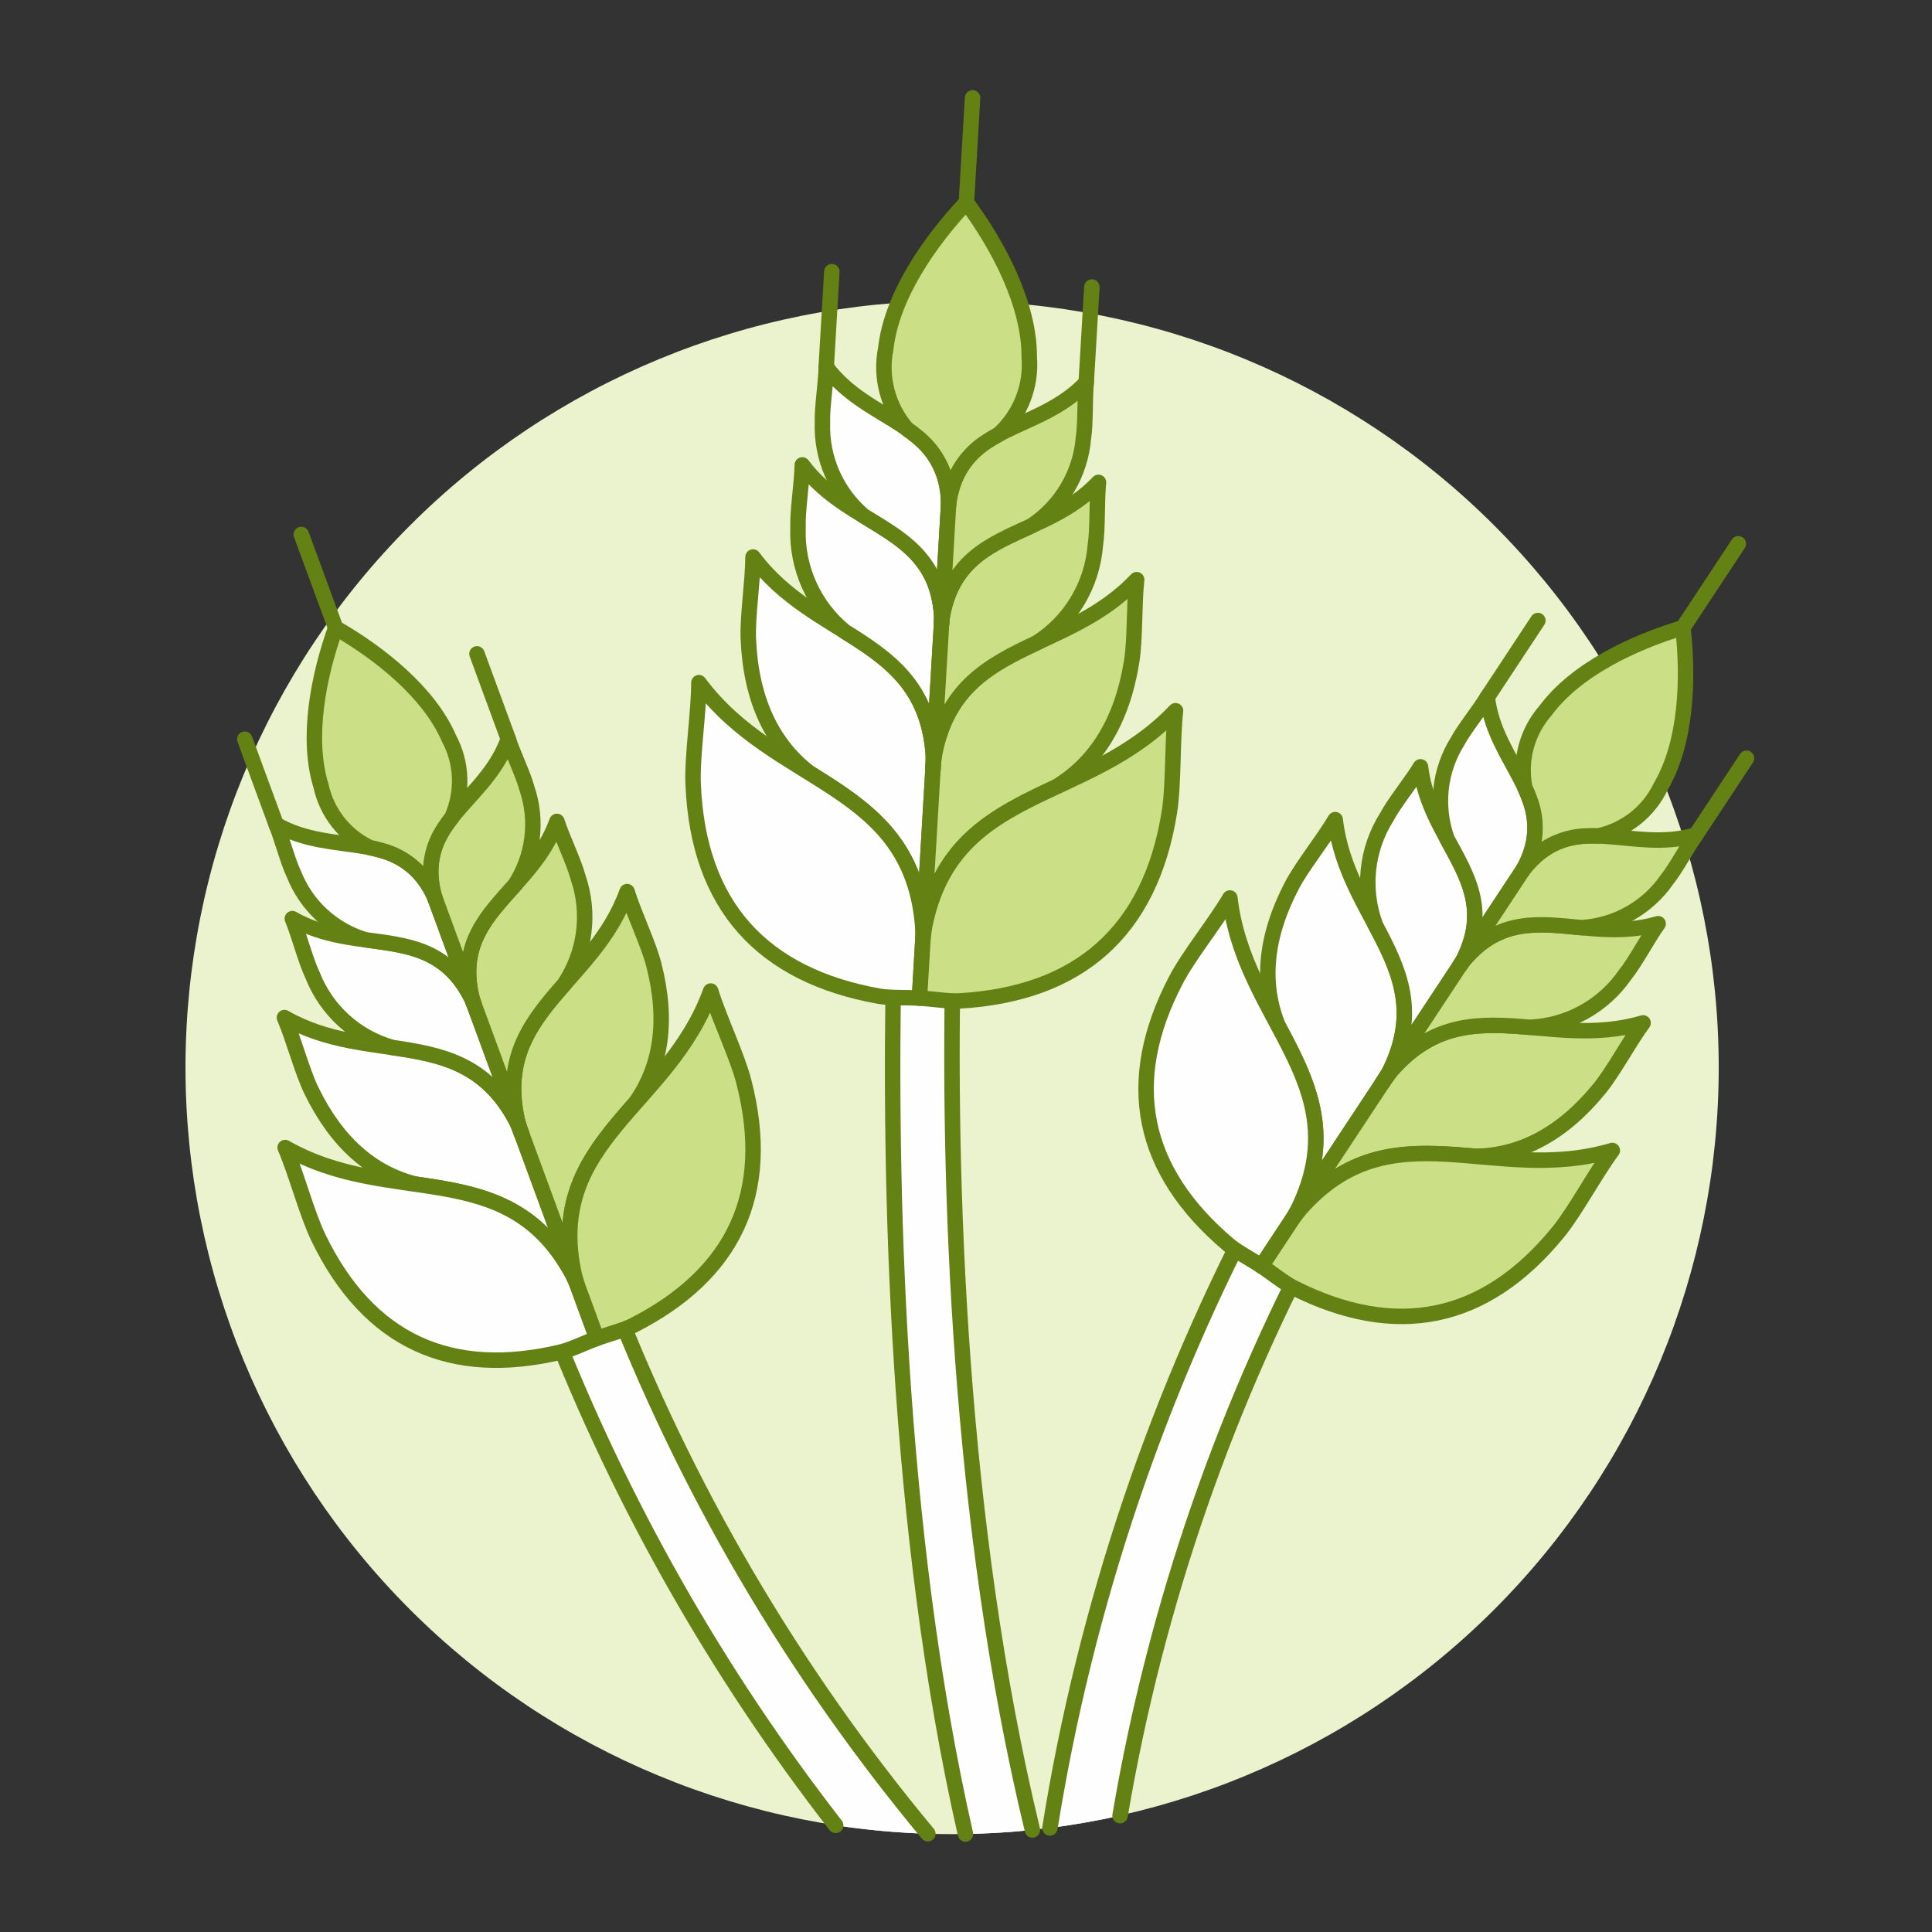 <?xml version="1.0" encoding="UTF-8"?>
<svg xmlns="http://www.w3.org/2000/svg" width="500" height="500" viewBox="0 0 500 500" fill="none">
  <rect x="0" y="0" width="500" height="500" fill="#333333" stroke="none"/>
  <g id="wheat">
    <path id="Vector" d="M48.004 276.268C48.004 328.887 68.907 379.351 106.114 416.558C143.321 453.765 193.785 474.668 246.404 474.668C299.023 474.668 349.487 453.765 386.694 416.558C423.901 379.351 444.804 328.887 444.804 276.268C444.804 223.649 423.901 173.185 386.694 135.978C349.487 98.771 299.023 77.868 246.404 77.868C193.785 77.868 143.321 98.771 106.114 135.978C68.907 173.185 48.004 223.649 48.004 276.268Z" fill="#EAF2CE"></path>
    <path id="Vector_2" d="M386.46 204.993L327.376 308.305C299.776 359.744 280.965 415.432 271.72 473.071C277.86 472.287 283.91 471.228 289.868 469.892C299.137 415.246 317.426 362.522 343.987 313.875L402.426 212.195L386.46 204.993Z" fill="#FFFEFF"></path>
    <path id="Vector_3" d="M289.868 469.892C299.137 415.246 317.426 362.522 343.987 313.875L402.426 212.195L386.46 204.973L327.376 308.305C299.776 359.744 280.965 415.432 271.72 473.071" stroke="#648213" stroke-width="4" stroke-linecap="round" stroke-linejoin="round"></path>
    <path id="Vector_4" d="M157.556 333.417L115.51 217.16L98.249 222.68L142.542 342.44C160.723 389.089 185.557 432.863 216.272 472.401C224.166 473.598 232.124 474.322 240.105 474.569C205.023 432.371 177.133 384.682 157.556 333.417Z" fill="#FFFEFF"></path>
    <path id="Vector_5" d="M240.125 474.569C205.036 432.373 177.139 384.683 157.556 333.417L115.51 217.16L98.249 222.68L142.542 342.44C160.723 389.089 185.557 432.863 216.272 472.401" stroke="#648213" stroke-width="4" stroke-linecap="round" stroke-linejoin="round"></path>
    <path id="Vector_6" d="M252.678 124.829H236.385L231.326 246.801C230.081 306.117 231.846 395.383 249.856 474.638C255.696 474.539 261.472 474.19 267.186 473.592C248.071 394.549 245.174 305.249 246.726 244.827L252.678 124.829Z" fill="#FFFEFF"></path>
    <path id="Vector_7" d="M267.186 473.592C248.071 394.549 245.174 305.249 246.726 244.827L252.678 124.829H236.385L231.326 246.801C230.081 306.117 231.846 395.383 249.856 474.638" stroke="#648213" stroke-width="4" stroke-linecap="round" stroke-linejoin="round"></path>
    <path id="Vector_8" d="M77.977 138.321L86.866 162.496" stroke="#648213" stroke-width="4" stroke-linecap="round" stroke-linejoin="round"></path>
    <path id="Vector_9" d="M133.509 289.868C120.068 264.696 95.813 276.07 73.612 263.352C75.993 268.917 78.151 277.206 80.591 282.235C87.079 295.577 96.111 303.563 107.469 306.435C123.545 308.761 138.221 311.286 148.176 329.891C148.771 331.007 150.16 334.632 150.16 334.632L135.107 293.683C134.653 292.38 134.119 291.106 133.509 289.868Z" fill="#FFFEFF" stroke="#648213" stroke-width="4" stroke-linecap="round" stroke-linejoin="round"></path>
    <path id="Vector_10" d="M133.837 289.744C127.771 261.864 153.607 254.831 162.287 230.75C164.083 236.534 167.808 244.241 169.202 249.658C172.907 264.042 171.186 275.946 164.405 285.499C153.662 297.69 144.104 309.133 148.583 329.742C148.851 330.977 150.15 334.632 150.15 334.632L135.097 293.683C134.595 292.397 134.175 291.082 133.837 289.744Z" fill="#CBDF86" stroke="#648213" stroke-width="4" stroke-linecap="round" stroke-linejoin="round"></path>
    <path id="Vector_11" d="M154.47 346.378C151.678 347.37 147.854 349.255 145.2 349.889C116.725 356.695 95.486 347.216 82.461 320.432C79.426 314.187 76.752 303.895 73.796 296.981C101.379 312.779 131.486 298.653 148.196 329.911C148.954 331.449 149.616 333.033 150.18 334.652L154.47 346.378Z" fill="#FFFEFF" stroke="#648213" stroke-width="4" stroke-linecap="round" stroke-linejoin="round"></path>
    <path id="Vector_12" d="M154.47 346.378C157.243 345.331 161.37 344.285 163.805 343.05C189.91 329.787 199.949 308.826 192.509 279.953C190.778 273.228 186.15 263.655 183.923 256.473C173.12 286.377 141.054 295.136 148.583 329.742C149.004 331.403 149.528 333.036 150.15 334.632L154.47 346.378Z" fill="#CBDF86" stroke="#648213" stroke-width="4" stroke-linecap="round" stroke-linejoin="round"></path>
    <path id="Vector_13" d="M101.562 271.095C114.185 272.945 125.678 275.207 133.509 289.868C134.116 291.106 134.646 292.38 135.097 293.683L122.865 260.416C122.583 259.61 122.251 258.821 121.873 258.055C111.775 238.399 92.798 247.545 75.651 237.744C77.442 242.084 79.029 248.477 80.899 252.401C82.668 256.899 85.454 260.927 89.039 264.17C92.623 267.413 96.909 269.783 101.562 271.095Z" fill="#FFFEFF" stroke="#648213" stroke-width="4" stroke-linecap="round" stroke-linejoin="round"></path>
    <path id="Vector_14" d="M146.009 254.757C137.577 264.339 130.3 273.505 133.832 289.744C134.171 291.082 134.592 292.397 135.092 293.683L122.865 260.416C122.553 259.624 122.288 258.814 122.072 257.991C117.032 236.474 137.418 231.152 144.129 212.577C145.577 217.041 148.508 222.943 149.629 227.139C151.195 231.71 151.683 236.581 151.055 241.372C150.427 246.163 148.7 250.744 146.009 254.757Z" fill="#CBDF86" stroke="#648213" stroke-width="4" stroke-linecap="round" stroke-linejoin="round"></path>
    <path id="Vector_15" d="M76.068 226.237C77.665 230.277 80.157 233.903 83.356 236.843C86.555 239.782 90.378 241.959 94.539 243.21C105.416 244.698 115.46 245.526 121.898 258.055C122.178 258.626 122.426 259.212 122.642 259.811L112.886 233.275C112.645 232.567 112.362 231.875 112.038 231.202C103.174 213.946 86.513 221.976 71.465 213.375C73.037 217.185 74.416 222.794 76.068 226.237Z" fill="#FFFEFF" stroke="#648213" stroke-width="4" stroke-linecap="round" stroke-linejoin="round"></path>
    <path id="Vector_16" d="M71.465 213.375L63.35 191.308" stroke="#648213" stroke-width="4" stroke-linecap="round" stroke-linejoin="round"></path>
    <path id="Vector_17" d="M136.376 204.065C137.776 208.178 138.226 212.554 137.692 216.866C137.159 221.177 135.656 225.312 133.296 228.96C126 237.139 118.858 244.276 122.072 257.991C122.228 258.607 122.418 259.215 122.642 259.811L112.886 233.275C112.611 232.579 112.379 231.866 112.191 231.142C107.767 212.254 125.658 207.582 131.535 191.284C132.825 195.202 135.394 200.4 136.376 204.065Z" fill="#CBDF86" stroke="#648213" stroke-width="4" stroke-linecap="round" stroke-linejoin="round"></path>
    <path id="Vector_18" d="M131.555 191.284L123.441 169.216" stroke="#648213" stroke-width="4" stroke-linecap="round" stroke-linejoin="round"></path>
    <path id="Vector_19" d="M112.658 232.64C112.48 232.151 112.325 231.655 112.191 231.152C111.402 228.289 111.248 225.289 111.74 222.361C112.232 219.432 113.357 216.647 115.038 214.199C115.629 213.296 116.273 212.413 116.953 211.545C118.393 208.319 119.077 204.807 118.952 201.276C118.826 197.745 117.895 194.29 116.229 191.174C111.11 179.27 98.343 169.097 86.866 162.506C82.402 174.96 79.257 190.981 83.066 203.366C83.816 206.819 85.344 210.055 87.535 212.826C89.727 215.598 92.522 217.832 95.709 219.357C96.791 219.575 97.852 219.828 98.889 220.136C101.755 220.913 104.417 222.306 106.688 224.219C108.959 226.133 110.785 228.519 112.038 231.212C112.27 231.676 112.477 232.153 112.658 232.64Z" fill="#CBDF86" stroke="#648213" stroke-width="4" stroke-linecap="round" stroke-linejoin="round"></path>
    <path id="Vector_20" d="M251.701 25.332L250.104 52.399" stroke="#648213" stroke-width="4" stroke-linecap="round" stroke-linejoin="round"></path>
    <path id="Vector_21" d="M241.508 194.944C239.128 165 210.945 165.774 194.884 144.149C194.84 150.522 193.431 159.425 193.669 165.308C194.314 180.917 199.671 192.419 209.422 199.978C223.96 208.991 237.079 217.616 238.84 239.748C238.944 241.072 238.746 245.159 238.746 245.159L241.454 199.299C241.562 197.85 241.58 196.395 241.508 194.944Z" fill="#FFFEFF" stroke="#648213" stroke-width="4" stroke-linecap="round" stroke-linejoin="round"></path>
    <path id="Vector_22" d="M241.876 194.979C247.758 165.516 275.653 169.603 294.164 150.016C293.465 156.35 293.812 165.363 292.879 171.171C290.399 186.601 283.738 197.389 273.163 203.748C257.668 210.99 243.621 218.013 239.272 239.787C239.014 241.087 238.726 245.169 238.726 245.169L241.434 199.309C241.491 197.858 241.638 196.411 241.876 194.979Z" fill="#CBDF86" stroke="#648213" stroke-width="4" stroke-linecap="round" stroke-linejoin="round"></path>
    <path id="Vector_23" d="M237.952 258.318C234.837 258.105 230.358 258.318 227.536 257.822C197.186 252.406 180.679 234.312 179.389 202.964C179.092 195.663 180.838 184.612 180.877 176.676C200.851 203.535 235.849 202.572 238.805 239.768C238.885 241.57 238.853 243.375 238.711 245.174L237.952 258.318Z" fill="#FFFEFF" stroke="#648213" stroke-width="4" stroke-linecap="round" stroke-linejoin="round"></path>
    <path id="Vector_24" d="M237.952 258.318C241.067 258.472 245.491 259.201 248.368 259.037C279.12 257.227 297.661 241.181 302.631 210.221C303.786 203.004 303.35 191.814 304.223 183.933C281.228 208.237 246.583 203.183 239.281 239.772C238.987 241.553 238.803 243.351 238.731 245.154L237.952 258.318Z" fill="#CBDF86" stroke="#648213" stroke-width="4" stroke-linecap="round" stroke-linejoin="round"></path>
    <path id="Vector_25" d="M218.578 163.398C229.986 170.491 240.12 177.515 241.508 194.954C241.573 196.406 241.549 197.86 241.434 199.309L243.631 162.054C243.705 161.16 243.724 160.262 243.691 159.366C242.203 136.148 220.052 136.986 207.632 120.316C207.532 125.276 206.372 132.096 206.526 136.684C206.342 141.764 207.334 146.818 209.425 151.452C211.516 156.086 214.648 160.174 218.578 163.398Z" fill="#FFFEFF" stroke="#648213" stroke-width="4" stroke-linecap="round" stroke-linejoin="round"></path>
    <path id="Vector_26" d="M268.352 166.335C256.19 172.039 245.298 177.817 241.871 194.979C241.636 196.412 241.488 197.858 241.429 199.309L243.631 162.054C243.663 161.157 243.747 160.263 243.884 159.376C248.08 136.49 269.994 139.933 284.288 124.839C283.792 129.755 284.15 136.684 283.465 141.207C283.052 146.277 281.473 151.182 278.851 155.541C276.23 159.9 272.637 163.594 268.352 166.335Z" fill="#CBDF86" stroke="#648213" stroke-width="4" stroke-linecap="round" stroke-linejoin="round"></path>
    <path id="Vector_27" d="M212.85 109.374C212.69 113.946 213.569 118.494 215.42 122.677C217.271 126.86 220.047 130.569 223.538 133.524C233.409 139.541 242.753 144.565 243.691 159.366C243.726 160.027 243.726 160.689 243.691 161.35L245.442 131.635C245.509 130.849 245.527 130.061 245.496 129.274C244.202 108.893 224.749 109.632 213.842 94.995C213.737 99.36 212.721 105.361 212.85 109.374Z" fill="#FFFEFF" stroke="#648213" stroke-width="4" stroke-linecap="round" stroke-linejoin="round"></path>
    <path id="Vector_28" d="M213.822 95.02L215.28 70.314" stroke="#648213" stroke-width="4" stroke-linecap="round" stroke-linejoin="round"></path>
    <path id="Vector_29" d="M280.39 113.357C280.01 117.916 278.603 122.329 276.273 126.267C273.943 130.204 270.752 133.562 266.938 136.089C256.428 140.9 246.558 144.793 243.884 159.401C243.778 160.058 243.707 160.72 243.671 161.385L245.422 131.669C245.451 130.882 245.528 130.097 245.65 129.318C249.33 109.23 268.565 112.251 281.114 99.003C280.692 103.308 280.995 109.389 280.39 113.357Z" fill="#CBDF86" stroke="#648213" stroke-width="4" stroke-linecap="round" stroke-linejoin="round"></path>
    <path id="Vector_30" d="M281.114 98.993L282.572 74.282" stroke="#648213" stroke-width="4" stroke-linecap="round" stroke-linejoin="round"></path>
    <path id="Vector_31" d="M245.467 130.96C245.499 130.41 245.56 129.862 245.65 129.318C246.093 126.224 247.206 123.263 248.913 120.644C250.62 118.025 252.878 115.81 255.53 114.156C256.483 113.526 257.475 112.95 258.506 112.4C261.252 109.889 263.387 106.785 264.75 103.323C266.112 99.861 266.666 96.134 266.368 92.426C266.437 78.786 258.397 63.588 250.099 52.399C240.536 62.537 230.755 76.678 229.228 90.238C228.498 93.885 228.61 97.649 229.555 101.246C230.501 104.842 232.255 108.175 234.684 110.991C235.631 111.656 236.553 112.35 237.421 113.079C239.861 115.034 241.844 117.499 243.231 120.3C244.618 123.102 245.376 126.173 245.452 129.298C245.489 129.852 245.494 130.406 245.467 130.96Z" fill="#CBDF86" stroke="#648213" stroke-width="4" stroke-linecap="round" stroke-linejoin="round"></path>
    <path id="Vector_32" d="M449.878 140.726L435.539 162.446" stroke="#648213" stroke-width="4" stroke-linecap="round" stroke-linejoin="round"></path>
    <path id="Vector_33" d="M359.879 276.739C372.279 250.719 348.516 237.818 345.549 212.12C342.445 217.393 336.993 224.114 334.37 229.118C327.401 242.396 326.325 254.524 330.789 265.49C338.536 279.963 345.292 293.435 336.111 312.67C335.56 313.82 333.437 317.134 333.437 317.134L357.741 280.335C358.528 279.183 359.242 277.982 359.879 276.739Z" fill="#FFFEFF" stroke="#648213" stroke-width="4" stroke-linecap="round" stroke-linejoin="round"></path>
    <path id="Vector_34" d="M360.172 276.933C379.218 255.287 400.432 272.087 425.227 264.721C421.596 269.642 417.559 277.295 413.988 281.675C404.519 293.301 393.79 299.035 381.951 299.263C365.583 297.829 350.554 296.912 336.478 312.908C335.634 313.865 333.437 317.119 333.437 317.119L357.741 280.32C358.484 279.145 359.296 278.013 360.172 276.933Z" fill="#CBDF86" stroke="#648213" stroke-width="4" stroke-linecap="round" stroke-linejoin="round"></path>
    <path id="Vector_35" d="M326.468 327.669C323.988 325.997 320.169 324.013 318.036 322.213C295.429 303.127 290.409 280.167 304.406 253.502C307.665 247.292 314.435 238.944 318.294 232.397C321.975 264.31 351.526 280.335 336.091 312.65C335.292 314.191 334.399 315.682 333.417 317.114L326.468 327.669Z" fill="#FFFEFF" stroke="#648213" stroke-width="4" stroke-linecap="round" stroke-linejoin="round"></path>
    <path id="Vector_36" d="M326.468 327.669C328.983 329.296 332.311 332.028 334.776 333.268C361.213 346.556 384.297 342.147 403.314 318.8C407.743 313.344 412.738 303.856 417.266 297.74C386.474 306.891 360.112 286.029 336.478 312.908C335.379 314.248 334.363 315.654 333.437 317.119L326.468 327.669Z" fill="#CBDF86" stroke="#648213" stroke-width="4" stroke-linecap="round" stroke-linejoin="round"></path>
    <path id="Vector_37" d="M356 239.505C362.066 250.878 367.116 261.587 359.879 276.739C359.237 277.977 358.518 279.173 357.726 280.32L377.472 250.432C377.963 249.723 378.412 248.986 378.816 248.224C388.736 228.226 369.933 218.271 367.626 198.451C365.146 202.508 360.921 207.632 358.852 211.5C356.251 215.633 354.641 220.311 354.146 225.169C353.651 230.026 354.286 234.933 356 239.505Z" fill="#FFFEFF" stroke="#648213" stroke-width="4" stroke-linecap="round" stroke-linejoin="round"></path>
    <path id="Vector_38" d="M395.938 265.872C383.092 264.766 371.267 264.329 360.172 276.938C359.287 278.017 358.469 279.148 357.721 280.325L377.472 250.432C377.926 249.702 378.423 249 378.96 248.328C393.448 231.331 409.995 244.723 429.125 239.053C426.363 242.907 423.317 248.829 420.574 252.257C417.795 256.271 414.125 259.589 409.852 261.951C405.578 264.313 400.816 265.655 395.938 265.872Z" fill="#CBDF86" stroke="#648213" stroke-width="4" stroke-linecap="round" stroke-linejoin="round"></path>
    <path id="Vector_39" d="M377.209 191.869C374.879 195.59 373.423 199.791 372.949 204.156C372.476 208.521 372.998 212.936 374.476 217.071C379.788 226.812 385.135 235.477 378.801 248.224C378.499 248.795 378.168 249.349 377.809 249.886L393.547 226.043C393.978 225.423 394.371 224.777 394.723 224.109C403.448 206.55 386.931 197.821 384.907 180.416C382.759 183.977 379.029 188.496 377.209 191.869Z" fill="#FFFEFF" stroke="#648213" stroke-width="4" stroke-linecap="round" stroke-linejoin="round"></path>
    <path id="Vector_40" d="M384.917 180.416L398.001 160.591" stroke="#648213" stroke-width="4" stroke-linecap="round" stroke-linejoin="round"></path>
    <path id="Vector_41" d="M431.402 227.645C428.897 231.253 425.607 234.246 421.779 236.4C417.951 238.553 413.684 239.812 409.3 240.08C398.259 239.028 388.191 237.516 378.955 248.348C378.547 248.846 378.168 249.366 377.819 249.906L393.557 226.063C393.957 225.422 394.396 224.806 394.872 224.218C407.589 209.298 422.112 221.053 438.907 216.079C436.496 219.441 433.808 224.64 431.402 227.645Z" fill="#CBDF86" stroke="#648213" stroke-width="4" stroke-linecap="round" stroke-linejoin="round"></path>
    <path id="Vector_42" d="M438.907 216.054L451.996 196.229" stroke="#648213" stroke-width="4" stroke-linecap="round" stroke-linejoin="round"></path>
    <path id="Vector_43" d="M393.934 225.478C394.225 225.035 394.54 224.607 394.877 224.198C396.732 221.84 399.08 219.917 401.756 218.561C404.433 217.206 407.373 216.452 410.372 216.351C411.463 216.287 412.564 216.287 413.68 216.322C417.167 215.558 420.434 214.007 423.232 211.789C426.029 209.57 428.282 206.742 429.82 203.52C436.432 192.221 437.056 175.744 435.539 162.446C422.727 166.27 407.812 173.323 400.02 183.848C397.661 186.528 395.946 189.711 395.005 193.155C394.063 196.598 393.921 200.211 394.589 203.718C395.06 204.71 395.492 205.747 395.864 206.774C396.954 209.574 397.418 212.58 397.222 215.579C397.027 218.578 396.177 221.498 394.733 224.134C394.49 224.595 394.223 225.044 393.934 225.478Z" fill="#CBDF86" stroke="#648213" stroke-width="4" stroke-linecap="round" stroke-linejoin="round"></path>
  </g>
</svg>
